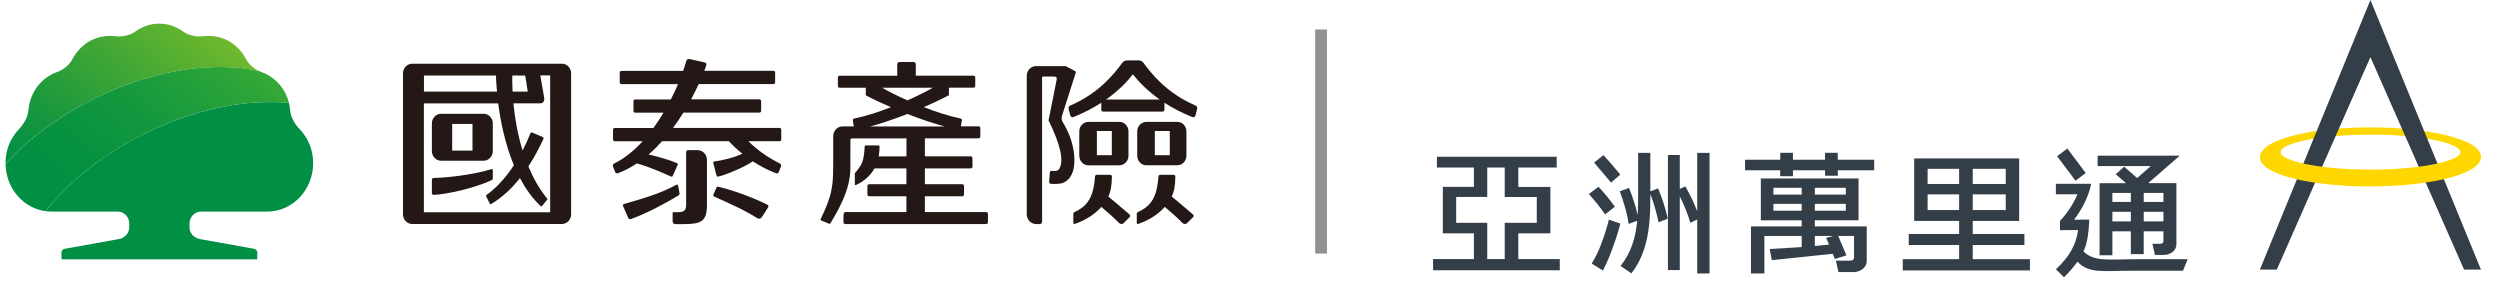 <svg width="212" height="24" viewBox="0 0 212 24" fill="none" xmlns="http://www.w3.org/2000/svg">
<g clip-path="url(#clip0_3773_68448)">
<path d="M8.471 8.133C13.292 5.861 18.19 5.207 21.951 6.016C21.53 5.815 21.104 5.471 20.847 4.983C20.153 3.67 18.797 2.889 17.239 3.073C16.599 3.148 15.965 2.981 15.55 2.683C14.965 2.264 14.304 2.006 13.505 2.006C12.707 2.006 12.046 2.264 11.461 2.683C11.046 2.981 10.412 3.148 9.772 3.073C8.219 2.889 6.858 3.675 6.164 4.983C5.858 5.569 5.311 5.942 4.814 6.119C3.578 6.561 2.556 7.749 2.42 9.286C2.354 10.015 1.949 10.589 1.643 10.91C0.812 11.782 0.468 12.803 0.468 13.848V13.899C2.502 11.679 5.235 9.654 8.465 8.133H8.471Z" fill="url(#paint0_linear_3773_68448)"/>
<path d="M12.729 11.104C16.851 9.165 21.027 8.402 24.499 8.729C24.198 7.467 23.296 6.52 22.197 6.119C22.115 6.09 22.033 6.056 21.951 6.015C18.19 5.201 13.298 5.861 8.471 8.132C5.24 9.653 2.507 11.678 0.474 13.898C0.495 15.952 1.955 17.639 3.846 17.909C5.935 15.287 9.007 12.86 12.729 11.11V11.104Z" fill="url(#paint1_linear_3773_68448)"/>
<path d="M25.368 10.91C25.062 10.588 24.657 10.015 24.591 9.286C24.575 9.097 24.542 8.907 24.504 8.73C21.033 8.403 16.857 9.166 12.735 11.105C9.007 12.86 5.94 15.287 3.852 17.903C4.027 17.926 4.207 17.944 4.388 17.944H9.996C10.526 17.944 10.964 18.408 10.964 18.965V19.206C10.964 20.147 10.078 20.273 10.078 20.273L5.514 21.093C5.35 21.122 5.213 21.237 5.213 21.403V21.994H21.82V21.403C21.82 21.237 21.678 21.116 21.519 21.093L16.955 20.273C16.955 20.273 16.069 20.147 16.069 19.206V18.965C16.069 18.408 16.501 17.944 17.031 17.944H22.645C24.805 17.944 26.554 16.108 26.554 13.841C26.554 12.797 26.204 11.776 25.373 10.904L25.368 10.91Z" fill="#008F43"/>
<path d="M101.346 8.936C98.935 7.881 97.689 6.309 96.951 5.305C96.847 5.161 96.656 5.127 96.563 5.121H95.573C95.486 5.127 95.295 5.161 95.185 5.305C94.447 6.309 93.201 7.881 90.79 8.936C90.582 8.999 90.61 9.2 90.61 9.2L90.757 9.78C90.757 9.78 90.834 10.026 91.058 9.912C91.966 9.55 92.731 9.137 93.392 8.713V9.309C93.392 9.395 93.458 9.464 93.54 9.464H98.596C98.678 9.464 98.744 9.395 98.744 9.309V8.713C99.405 9.137 100.165 9.55 101.078 9.912C101.302 10.026 101.379 9.78 101.379 9.78L101.526 9.2C101.526 9.2 101.554 8.999 101.346 8.936ZM93.791 8.443C94.846 7.697 95.579 6.928 96.071 6.303C96.557 6.928 97.29 7.697 98.35 8.443H93.791ZM97.213 14.014H99.837C100.264 14.014 100.608 13.652 100.608 13.205V11.145C100.608 10.698 100.264 10.336 99.837 10.336H97.213C96.787 10.336 96.437 10.698 96.437 11.145V13.205C96.437 13.652 96.781 14.014 97.208 14.02L97.213 14.014ZM97.929 11.111H99.198V13.159H97.929V11.111ZM94.923 14.014C95.349 14.014 95.694 13.652 95.694 13.205V11.145C95.694 10.698 95.349 10.336 94.923 10.336H92.299C91.873 10.336 91.523 10.698 91.523 11.145V13.205C91.523 13.652 91.867 14.014 92.293 14.02H94.917L94.923 14.014ZM93.015 11.111H94.283V13.159H93.015V11.111ZM95.792 18.196C95.858 18.259 95.863 18.357 95.797 18.414C95.497 18.701 95.568 18.649 95.267 18.936C95.153 19.034 95.01 19.005 94.901 18.913C94.398 18.403 93.901 17.967 93.392 17.548C92.878 18.127 92.141 18.644 91.173 18.977C91.004 19.045 91.02 18.873 91.02 18.873V18.116C91.02 18.116 91.02 18.03 91.129 17.978C92.058 17.559 92.512 16.945 92.725 15.959C92.791 15.666 92.829 15.339 92.857 14.972C92.857 14.84 92.977 14.823 93.026 14.823H94.13C94.305 14.823 94.289 14.978 94.289 14.978C94.289 15.333 94.261 15.66 94.207 15.959C94.158 16.234 94.081 16.464 93.988 16.676C94.606 17.163 95.202 17.703 95.792 18.191V18.196ZM101.171 18.196C101.237 18.259 101.237 18.357 101.177 18.414C100.876 18.701 100.947 18.649 100.646 18.936C100.537 19.034 100.389 19.005 100.28 18.913C99.777 18.403 99.28 17.967 98.771 17.548C98.257 18.127 97.519 18.644 96.552 18.977C96.377 19.045 96.399 18.873 96.399 18.873V18.116C96.399 18.116 96.399 18.03 96.508 17.978C97.443 17.559 97.897 16.945 98.104 15.959C98.165 15.666 98.208 15.339 98.236 14.972C98.236 14.84 98.356 14.823 98.405 14.823H99.509C99.684 14.823 99.668 14.978 99.668 14.978C99.668 15.333 99.64 15.66 99.586 15.959C99.537 16.234 99.46 16.464 99.367 16.676C99.985 17.163 100.581 17.703 101.171 18.191V18.196ZM90.725 15.064C90.55 15.27 90.331 15.454 90.074 15.534C89.817 15.614 89.26 15.597 89.26 15.597L89.096 15.586C89.019 15.58 88.959 15.505 88.965 15.425L89.025 14.628C89.03 14.547 89.101 14.484 89.178 14.49C89.178 14.49 89.44 14.507 89.511 14.502C89.67 14.484 89.779 14.41 89.845 14.284C90.222 13.601 89.921 12.241 88.915 10.204C88.926 10.193 89.599 6.785 89.599 6.785C89.642 6.561 89.593 6.492 89.347 6.492H88.451C88.396 6.492 88.369 6.51 88.369 6.578V18.81C88.369 18.913 88.287 19 88.188 19H87.871C87.434 19 87.068 18.627 87.068 18.168V6.429C87.068 5.976 87.418 5.609 87.849 5.609H90.375L91.178 6.033C91.228 6.062 91.239 6.114 91.222 6.171C91.222 6.177 90.063 9.803 90.063 9.803C89.987 10.049 90.03 10.181 90.107 10.325C90.588 11.134 90.943 11.971 91.064 12.935C91.151 13.641 91.151 14.467 90.719 15.058L90.725 15.064Z" fill="#231815"/>
<path d="M70.324 18.971C70.324 18.971 70.34 18.977 70.351 18.977C70.395 18.977 70.422 18.931 70.428 18.919C71.04 17.892 72.111 16.125 72.111 14.284V13.377L72.117 11.88C72.117 11.782 72.16 11.736 72.253 11.736H76.867V13.262H74.511C74.555 13.01 74.588 12.74 74.588 12.447C74.588 12.447 74.599 12.327 74.478 12.327C74.478 12.327 74.511 12.327 73.456 12.327C73.456 12.327 73.325 12.316 73.325 12.442C73.248 13.658 73.139 13.939 72.489 14.691V15.609C72.489 15.609 72.478 15.741 72.592 15.689C73.292 15.356 73.817 14.892 74.156 14.278H76.862V15.62H73.697C73.615 15.62 73.554 15.689 73.554 15.775V16.487C73.554 16.573 73.62 16.642 73.697 16.642H76.862V17.984H71.668C71.587 17.984 71.526 18.162 71.526 18.242V18.845C71.526 18.931 71.592 19 71.668 19H83.629C83.711 19 83.777 18.931 83.777 18.845V18.133C83.777 18.053 83.711 17.984 83.629 17.984H78.43V16.642H81.601C81.683 16.642 81.749 16.573 81.749 16.487V15.775C81.749 15.689 81.683 15.62 81.601 15.62H78.43V14.278H82.317C82.399 14.278 82.465 14.209 82.465 14.123V13.411C82.465 13.325 82.399 13.257 82.317 13.257H78.43V11.73H82.99C83.072 11.73 83.132 11.662 83.132 11.575V10.864C83.132 10.778 83.066 10.715 82.99 10.715H81.481C81.492 10.652 81.514 10.543 81.552 10.285C81.596 10.153 81.552 10.067 81.437 10.044C80.486 9.849 79.387 9.493 78.338 9.086C79.081 8.764 79.814 8.42 80.469 8.076V7.433H82.552C82.634 7.433 82.7 7.364 82.7 7.284V6.573C82.7 6.487 82.634 6.418 82.552 6.418H77.66V5.454C77.66 5.345 77.583 5.259 77.485 5.259H76.266C76.167 5.259 76.085 5.345 76.085 5.454V6.423H71.193C71.116 6.423 71.051 6.492 71.051 6.578V7.29C71.051 7.376 71.116 7.439 71.193 7.439H73.418V8.082C74.074 8.431 74.806 8.77 75.55 9.091C74.5 9.499 73.401 9.86 72.45 10.049C72.335 10.072 72.292 10.158 72.335 10.29C72.368 10.543 72.39 10.658 72.406 10.721H71.439C71.007 10.721 70.657 11.088 70.657 11.541V13.934C70.646 15.012 70.641 15.379 70.504 16.114C70.362 16.877 70.012 17.72 69.591 18.575C69.591 18.575 69.58 18.604 69.58 18.615C69.58 18.649 69.602 18.678 69.629 18.695L70.324 18.977V18.971ZM74.801 7.439H79.097C78.584 7.743 77.824 8.127 76.949 8.512C76.075 8.122 75.315 7.737 74.801 7.439ZM76.949 9.665C78.146 10.13 79.283 10.508 80.114 10.726H73.784C74.609 10.508 75.746 10.13 76.949 9.665Z" fill="#231815"/>
<path d="M37.4 13.63H41.007C41.439 13.63 41.789 13.262 41.789 12.809V10.468C41.789 10.015 41.439 9.648 41.013 9.648H37.405C36.973 9.648 36.623 10.015 36.623 10.468V12.809C36.623 13.262 36.973 13.63 37.405 13.63H37.4ZM38.345 10.508H40.067V12.769H38.345V10.508ZM41.789 15.138V14.433C41.789 14.312 41.685 14.341 41.685 14.341C39.892 14.88 37.755 15.07 36.776 15.092H36.771C36.689 15.092 36.623 15.161 36.623 15.247V16.372C36.623 16.458 36.689 16.527 36.771 16.527H36.782C37.881 16.481 40.248 15.953 41.696 15.276C41.696 15.276 41.789 15.242 41.789 15.138ZM47.649 5.402H34.956C34.524 5.402 34.174 5.77 34.174 6.223V18.173C34.174 18.627 34.524 18.994 34.956 18.994H47.649C48.081 18.994 48.431 18.627 48.431 18.173V6.223C48.431 5.77 48.086 5.402 47.655 5.402H47.649ZM43.44 6.406H44.533C44.588 6.71 44.67 7.181 44.752 7.766H43.467C43.434 7.135 43.434 6.659 43.445 6.406H43.44ZM35.951 6.406H42.057C42.062 6.665 42.084 7.141 42.144 7.766H35.951V6.406ZM46.654 18.001H35.945V8.77H42.248C42.44 10.268 42.828 12.207 43.577 14.014C42.926 15.001 42.155 15.89 41.259 16.533C41.182 16.584 41.237 16.67 41.237 16.67L41.527 17.25C41.527 17.25 41.57 17.364 41.658 17.296C42.598 16.739 43.402 15.97 44.09 15.104C44.555 15.982 45.124 16.791 45.823 17.456C45.894 17.542 45.965 17.474 45.965 17.474L46.397 16.934C46.397 16.934 46.457 16.888 46.386 16.825C45.719 15.999 45.206 15.07 44.806 14.111C45.298 13.36 45.719 12.568 46.08 11.794C46.14 11.667 46.036 11.627 46.036 11.627L45.124 11.237C45.124 11.237 45.02 11.191 44.981 11.306C44.79 11.788 44.566 12.276 44.315 12.758C43.872 11.323 43.648 9.912 43.538 8.764H45.845C45.845 8.764 46.173 8.764 46.157 8.34C46.026 7.582 45.894 6.825 45.818 6.395H46.654V17.99V18.001Z" fill="#231815"/>
<path d="M59.178 12.729H58.363C58.265 12.729 58.183 12.809 58.183 12.912V17.359C58.172 17.772 58.106 17.995 57.467 17.995H57.095C57.035 17.995 57.04 18.053 57.04 18.053V18.77C57.04 18.902 57.139 19.005 57.259 19.005H57.931C59.462 19.005 59.948 18.787 59.948 17.393V13.555C59.948 13.102 59.599 12.735 59.167 12.735L59.178 12.729ZM66.104 13.848C65.218 13.406 64.207 12.74 63.463 11.971H66.109C66.191 11.971 66.251 11.903 66.251 11.816V10.996C66.251 10.91 66.186 10.847 66.109 10.847H57.073C57.39 10.417 57.685 9.981 57.953 9.55H64.398C64.48 9.55 64.546 9.481 64.546 9.395V8.581C64.546 8.495 64.48 8.426 64.398 8.426H58.604C58.855 7.961 59.068 7.525 59.249 7.129H65.59C65.672 7.129 65.732 7.06 65.732 6.974V6.154C65.732 6.068 65.666 6.005 65.59 6.005H59.724C59.79 5.838 59.834 5.701 59.872 5.597C59.921 5.448 59.916 5.333 59.752 5.293C59.407 5.219 58.702 5.064 58.5 5.012C58.227 4.938 58.177 5.23 58.177 5.23L58.062 5.615C58.024 5.735 57.98 5.867 57.931 6.01H52.7C52.618 6.01 52.552 6.079 52.552 6.16V6.98C52.552 7.066 52.618 7.135 52.7 7.135H57.494C57.319 7.542 57.122 7.978 56.887 8.432H53.859C53.777 8.432 53.717 8.5 53.717 8.586V9.401C53.717 9.487 53.782 9.556 53.859 9.556H56.264C56.007 9.992 55.717 10.428 55.411 10.853H52.126C52.044 10.853 51.984 10.921 51.984 11.002V11.822C51.984 11.908 52.049 11.977 52.126 11.977H54.498C53.793 12.746 53.001 13.412 52.115 13.848C51.885 13.928 51.995 14.146 51.995 14.146L52.164 14.582C52.164 14.582 52.224 14.76 52.427 14.679C52.984 14.467 53.509 14.192 54.006 13.859C55.16 14.163 56.543 14.817 56.887 14.966C56.997 15.024 57.04 14.932 57.04 14.932L57.456 14.008C57.456 14.008 57.527 13.893 57.412 13.836C56.931 13.618 55.849 13.291 55.007 13.096C55.411 12.746 55.794 12.367 56.149 11.971H61.807C62.146 12.344 62.534 12.7 62.95 13.033C62.277 13.366 61.184 13.618 60.577 13.693C60.501 13.704 60.468 13.756 60.49 13.848C60.604 14.215 60.643 14.502 60.758 14.869C60.796 14.989 60.85 14.989 60.927 14.966C61.331 14.903 63.075 14.22 63.84 13.681C64.464 14.088 65.125 14.433 65.781 14.685C65.983 14.765 66.043 14.588 66.043 14.588L66.213 14.146C66.213 14.146 66.322 13.928 66.093 13.848H66.104ZM57.62 16.366C57.576 16.039 57.565 16.079 57.505 15.746C57.505 15.695 57.445 15.632 57.363 15.666C55.92 16.452 54.487 16.842 52.924 17.296C52.831 17.33 52.804 17.399 52.842 17.485C52.968 17.772 53.186 18.271 53.279 18.483C53.312 18.552 53.411 18.615 53.52 18.569C54.794 18.116 56.39 17.267 57.554 16.561C57.631 16.504 57.636 16.447 57.62 16.36V16.366ZM65.087 17.364C63.786 16.722 62.272 16.165 60.916 15.838C60.785 15.792 60.763 15.896 60.763 15.896L60.501 16.492C60.501 16.492 60.44 16.619 60.555 16.665C61.856 17.261 63.004 17.737 64.229 18.506C64.354 18.564 64.502 18.558 64.589 18.437C64.819 18.087 64.912 17.927 65.142 17.577C65.185 17.502 65.163 17.41 65.087 17.364Z" fill="#231815"/>
</g>
<line x1="112.026" y1="2.5" x2="112.026" y2="21.5" stroke="#8F9193"/>
<g clip-path="url(#clip1_3773_68448)">
<path d="M191.642 13.296C191.697 12.397 193.217 11.819 194.474 11.493C196.198 11.048 198.476 10.803 200.89 10.803H201.02C205.623 10.803 210.386 11.737 210.386 13.303L210.331 13.488L208.656 13.007V12.895C208.656 12.189 205.52 11.417 201.019 11.417C196.518 11.417 193.386 12.195 193.386 12.894V13.005L191.721 13.47L191.642 13.296Z" fill="#FFD700"/>
<path d="M201.012 0L191.639 22.861H193.074L201.012 4.845L208.952 22.861H210.384L201.012 0Z" fill="#333E48"/>
<path d="M201.019 15.812C196.582 15.812 192.826 15.037 191.887 13.928C191.726 13.76 191.638 13.536 191.642 13.303L191.691 13.2L193.379 12.719V12.903C193.379 13.609 196.516 14.382 201.017 14.382C205.519 14.382 208.655 13.602 208.655 12.903V12.713L210.354 13.166L210.384 13.307C210.384 14.209 208.859 14.787 207.572 15.113C205.818 15.56 203.494 15.806 201.012 15.806L201.019 15.812Z" fill="#FFD700"/>
<path d="M155.846 14.437V14.902H154.766V14.437H152.042V14.941H150.961V14.437H147.982V13.544H150.965V12.957H152.042V13.544H154.763V12.957H155.843V13.544H158.933V14.437H155.846ZM158.297 19.2V22.134C158.296 22.277 158.259 22.418 158.189 22.543C158.12 22.668 158.019 22.774 157.898 22.849C157.702 22.991 157.468 23.068 157.227 23.07H155.901L155.684 22.107H156.809C157.133 22.107 157.224 21.998 157.224 21.824V20.005H155.878L156.581 21.654L155.597 21.96L155.417 21.519L150.246 22.064L150.073 21.117L152.783 20.953V20.005H149.619V23.192H148.483V19.2H152.783V18.682H149.318V15.135H157.605V18.676H153.898V19.2H158.297ZM153.898 16.501H156.525V15.923H153.898V16.501ZM153.898 17.873H156.525V17.288H153.898V17.873ZM152.785 17.288H150.387V17.873H152.785V17.288ZM152.785 15.923H150.387V16.501H152.785V15.923ZM155.466 20.005H153.898V20.861L155.103 20.74L154.855 20.175L155.466 20.005Z" fill="#333E48"/>
<path d="M167.289 21.977V20.778H171.67V19.843H167.289V18.733H171.226V13.435H162.323V18.733H166.135V19.843H161.86V20.778H166.135V21.977H161.354V22.934H172.137V21.977H167.289ZM167.289 14.315H170.088V15.601H167.289V14.315ZM167.289 16.482H170.088V17.812H167.289V16.482ZM166.134 17.812H163.462V16.482H166.134V17.812ZM166.134 15.601H163.462V14.315H166.134V15.601Z" fill="#333E48"/>
<path d="M121.526 22.918V21.967H124.987V19.784H122.352V15.848H124.987V14.206H121.85V13.293H132.007V14.206H128.753V15.85H131.471V19.786H128.753V21.967H132.269V22.918H121.526ZM130.318 16.707H127.6V14.206H126.118V16.702H123.484V18.895H126.118V21.967H127.6V18.893H130.318V16.707Z" fill="#333E48"/>
<path d="M140.606 15.976C140.957 16.805 141.231 17.664 141.426 18.543L140.64 18.849C140.482 18.033 140.25 17.233 139.948 16.458V16.729C139.948 19.024 139.784 21.326 138.341 23.185L137.427 22.55C138.341 21.396 138.705 20.119 138.833 18.718L138.106 18.989C138.025 18.235 137.684 17.082 137.355 16.222L138.141 15.94C138.445 16.685 138.692 17.452 138.88 18.235C138.904 17.729 138.915 17.234 138.915 16.729V12.961H139.948V16.224L140.606 15.976Z" fill="#333E48"/>
<path d="M144.969 12.961V23.192H143.924V18.607L143.339 18.889C143.112 18.119 142.813 17.372 142.446 16.658V22.903H141.439V13.146H142.447V16.017L142.917 15.806C143.307 16.481 143.644 17.186 143.925 17.913V12.961H144.969Z" fill="#333E48"/>
<path d="M137.401 14.803C136.794 14.071 136.371 13.58 135.971 13.152L135.182 13.79C136.07 14.832 136.493 15.331 136.617 15.485L137.401 14.803Z" fill="#333E48"/>
<path d="M136.944 17.53C136.516 16.936 136.05 16.371 135.551 15.836L134.737 16.454C135.23 17 135.69 17.576 136.115 18.178L136.944 17.53Z" fill="#333E48"/>
<path d="M137.404 18.96L136.433 18.624C136.264 19.314 136.05 19.992 135.793 20.654C135.58 21.246 135.306 21.814 134.974 22.348L135.929 22.944C136.258 22.304 136.54 21.64 136.773 20.959C137.02 20.305 137.231 19.638 137.404 18.96Z" fill="#333E48"/>
<path d="M175.311 12.592L174.444 13.247L176.003 15.327L176.87 14.672L175.311 12.592Z" fill="#333E48"/>
<path d="M181.255 21.98C178.865 21.98 177.62 22.23 176.678 21.326C176.701 21.277 176.725 21.226 176.744 21.177C177.041 20.441 177.127 19.594 177.175 18.62L175.879 18.631C177.145 16.978 177.324 15.589 177.324 15.589H174.338V16.474H176.166C175.811 17.309 175.31 18.074 174.688 18.733V19.519L176.224 19.506C176.054 20.76 175.486 21.765 174.344 22.83L175.023 23.512C175.444 23.106 175.828 22.664 176.172 22.19C177.13 23.228 178.371 22.957 180.862 22.957H185.116L185.516 21.981L181.255 21.98Z" fill="#333E48"/>
<path d="M182.276 14.181L181.241 15.085L181.226 15.092L180.133 14.138L179.409 14.77L180.288 15.537H178.045V21.645H179.13V19.615H180.696V21.552H181.787V19.615H183.457V20.419C183.457 20.588 183.384 20.673 183.15 20.673H182.522L182.74 21.619H183.443C183.725 21.629 184.003 21.544 184.231 21.377C184.337 21.296 184.423 21.191 184.48 21.07C184.537 20.948 184.564 20.815 184.559 20.681V15.53H182.168L184.84 13.203H177.879V14.084H182.379L182.276 14.181ZM180.697 18.777H179.13V17.962H180.696L180.697 18.777ZM180.697 17.125H179.13V16.363H180.696L180.697 17.125ZM183.46 18.777H181.788V17.962H183.459L183.46 18.777ZM183.46 17.125H181.788V16.363H183.459L183.46 17.125Z" fill="#333E48"/>
</g>
<defs>
<linearGradient id="paint0_linear_3773_68448" x1="16.802" y1="1.185" x2="3.679" y2="16.623" gradientUnits="userSpaceOnUse">
<stop stop-color="#6FB92C"/>
<stop offset="0.36" stop-color="#42A735"/>
<stop offset="0.79" stop-color="#12953F"/>
<stop offset="1" stop-color="#008F43"/>
</linearGradient>
<linearGradient id="paint1_linear_3773_68448" x1="20.683" y1="0.691" x2="5.036" y2="19.096" gradientUnits="userSpaceOnUse">
<stop stop-color="#44AF35"/>
<stop offset="0.22" stop-color="#2CA439"/>
<stop offset="0.51" stop-color="#14983E"/>
<stop offset="0.78" stop-color="#059141"/>
<stop offset="1" stop-color="#008F43"/>
</linearGradient>
<clipPath id="clip0_3773_68448">
<rect width="101.053" height="20" fill="white" transform="translate(0.474 2)"/>
</clipPath>
<clipPath id="clip1_3773_68448">
<rect width="90" height="24" fill="white" transform="translate(121.526)"/>
</clipPath>
</defs>
</svg>
